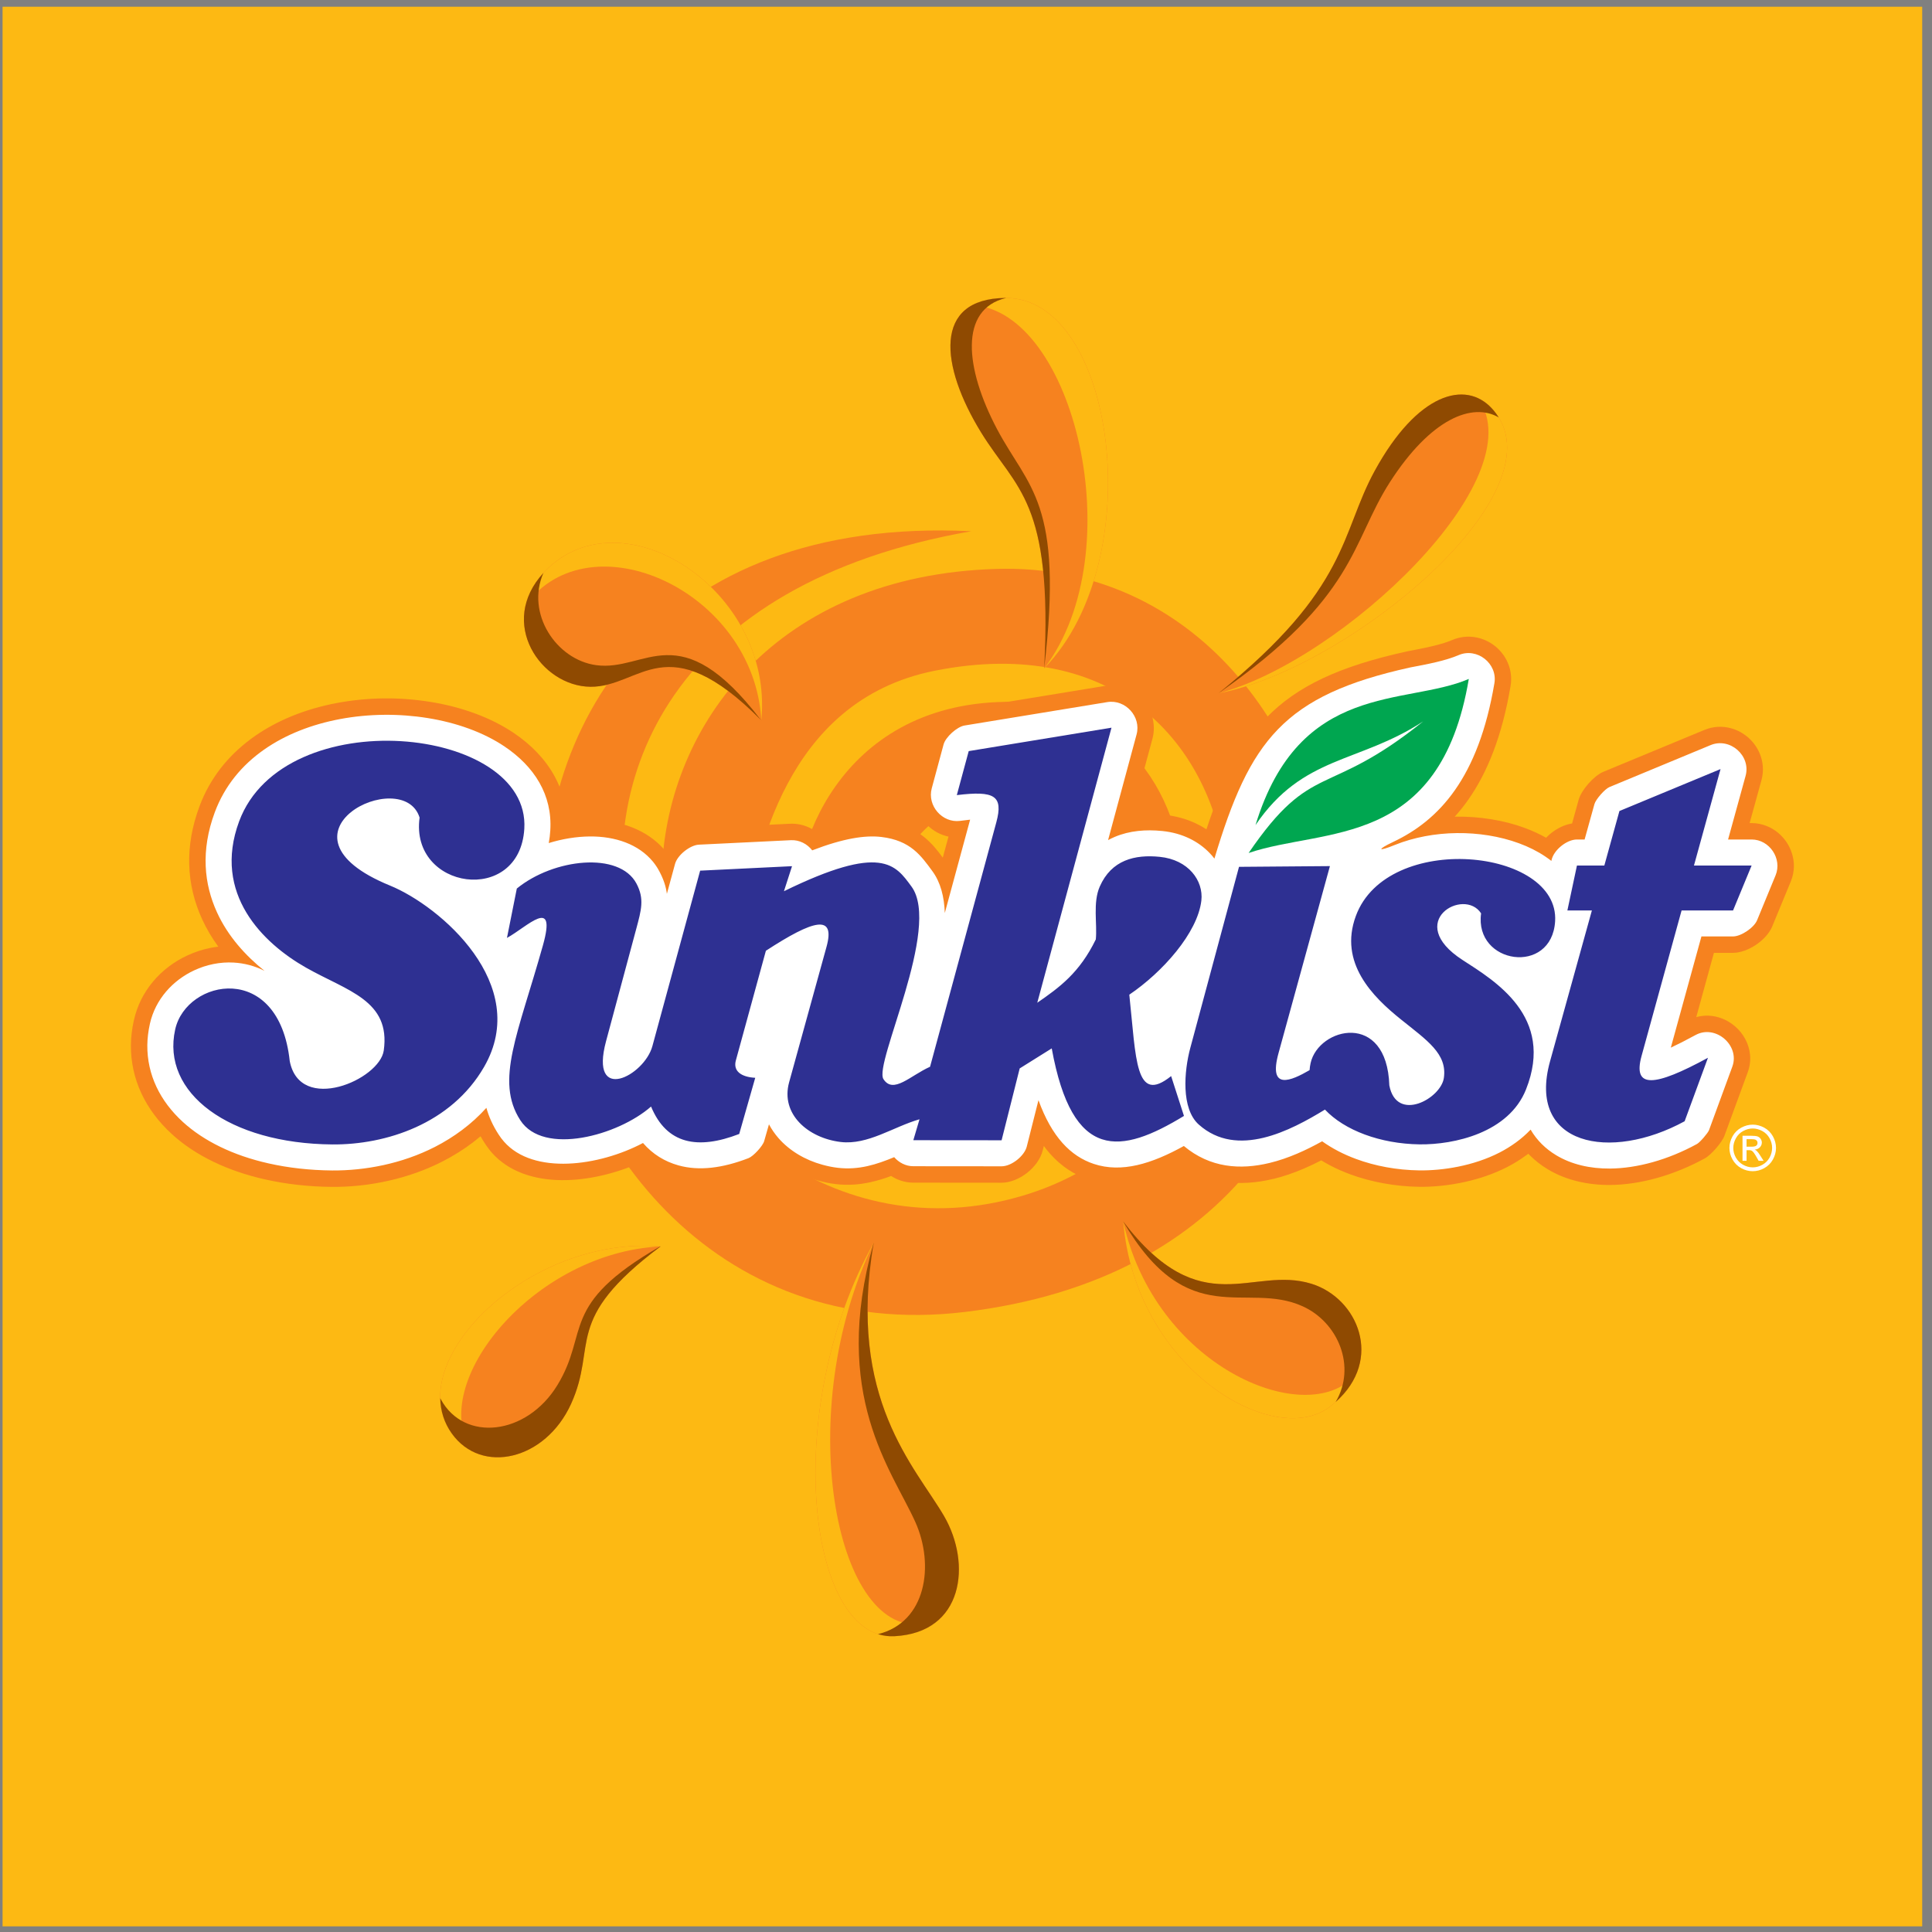 <?xml version="1.0" encoding="UTF-8"?>
<svg xmlns="http://www.w3.org/2000/svg" xmlns:xlink="http://www.w3.org/1999/xlink" width="194pt" height="194pt" viewBox="0 0 194 194" version="1.1">
<rect x="0" y="0" width="194" height="194" fill="#808080" stroke="none"/>
<g id="surface1">
<path style=" stroke:none;fill-rule:evenodd;fill:rgb(99.199%,72.499%,7.5%);fill-opacity:1;" d="M 0.258 0.676 L 193.016 0.676 L 193.016 193.434 L 0.258 193.434 L 0.258 0.676 "/>
<path style=" stroke:none;fill-rule:evenodd;fill:rgb(99.199%,72.499%,7.5%);fill-opacity:1;" d="M 96.645 39.633 L 104.414 76.645 L 136.516 56.371 L 115.844 88.035 L 152.875 96.398 L 115.867 104.172 L 136.141 136.27 L 104.477 115.598 L 96.113 152.633 L 88.34 115.621 L 56.238 135.895 L 76.914 104.23 L 39.879 95.867 L 76.887 88.094 L 56.613 55.996 L 88.281 76.668 L 96.645 39.633 "/>
<path style=" stroke:none;fill-rule:evenodd;fill:rgb(96.1%,50.999%,12.199%);fill-opacity:1;" d="M 97.531 53.344 C 34.457 50.289 46.617 137.812 96.895 131.738 C 150.844 125.219 139.559 55.996 100.109 57.125 C 55.73 58.398 56.727 117.48 94.309 113.309 C 127.438 109.633 124.305 70.086 100.906 70.477 C 84.109 70.758 79.246 85.727 80.152 91.734 L 74.797 91.676 C 76.078 86.523 78.566 70.395 93.859 67.352 C 130.211 60.117 132.785 111.07 102.738 120.051 C 64.855 131.375 37.562 63.816 97.531 53.344 Z M 90.102 87.566 C 90.82 85.102 93.414 82.086 96.895 80.531 L 102.91 86.27 L 97.93 92.391 L 90.102 87.566 "/>
<path style=" stroke:none;fill-rule:evenodd;fill:rgb(96.1%,50.999%,12.199%);fill-opacity:1;" d="M 76.445 72.336 C 77.738 59.289 62.492 49.434 54.766 57.316 C 49.828 62.359 54.238 68.91 59.285 68.961 C 64.371 69.008 66.898 62.699 76.445 72.336 "/>
<path style=" stroke:none;fill-rule:evenodd;fill:rgb(99.199%,72.499%,7.5%);fill-opacity:1;" d="M 76.445 72.336 C 76.445 72.336 76.445 72.332 76.445 72.332 C 76.438 72.324 76.43 72.32 76.422 72.312 C 76.43 72.32 76.438 72.328 76.445 72.336 Z M 76.449 72.309 C 77.715 59.277 62.484 49.441 54.766 57.316 C 53.688 58.422 53.055 59.594 52.777 60.758 C 59.234 51.922 75.691 59.281 76.449 72.309 "/>
<path style=" stroke:none;fill-rule:evenodd;fill:rgb(56.099%,28.999%,0.4%);fill-opacity:1;" d="M 76.445 72.336 C 76.449 72.312 76.449 72.293 76.453 72.27 C 76.449 72.289 76.445 72.309 76.438 72.328 C 76.441 72.332 76.445 72.336 76.445 72.336 Z M 54.566 57.531 C 49.953 62.543 54.309 68.91 59.285 68.961 C 64.363 69.008 66.891 62.723 76.398 72.289 C 68.191 61.578 64.879 67.492 59.848 66.789 C 55.848 66.234 52.785 61.598 54.566 57.531 "/>
<path style=" stroke:none;fill-rule:evenodd;fill:rgb(96.1%,50.999%,12.199%);fill-opacity:1;" d="M 104.848 67.109 C 115.508 56.215 111.969 29.805 100.934 29.918 C 93.672 29.996 94.406 36.738 98.512 43.418 C 102.062 49.184 105.723 50.238 104.848 67.109 "/>
<path style=" stroke:none;fill-rule:evenodd;fill:rgb(99.199%,72.499%,7.5%);fill-opacity:1;" d="M 104.848 67.109 C 104.852 67.105 104.855 67.102 104.855 67.102 C 104.855 67.078 104.855 67.055 104.852 67.031 C 104.852 67.059 104.852 67.082 104.848 67.109 Z M 104.887 67.07 C 115.5 56.148 111.953 29.805 100.934 29.918 C 99.555 29.934 98.465 30.188 97.633 30.641 C 107.809 31.188 113.723 55.398 104.887 67.07 "/>
<path style=" stroke:none;fill-rule:evenodd;fill:rgb(56.099%,28.999%,0.4%);fill-opacity:1;" d="M 101.016 29.922 C 100.984 29.922 100.961 29.918 100.934 29.918 C 93.672 29.996 94.406 36.738 98.512 43.418 C 102.059 49.18 105.719 50.238 104.852 67.086 C 106.836 50.336 103.254 49.039 100.098 43.051 C 96.906 36.992 96.285 31.055 101.016 29.922 "/>
<path style=" stroke:none;fill-rule:evenodd;fill:rgb(96.1%,50.999%,12.199%);fill-opacity:1;" d="M 122.348 69.617 C 135.363 67.199 157.309 49.156 149.812 41.016 C 147.148 38.121 142.32 39.48 138.055 47.254 C 134.578 53.59 135.527 59.004 122.348 69.617 "/>
<path style=" stroke:none;fill-rule:evenodd;fill:rgb(99.199%,72.499%,7.5%);fill-opacity:1;" d="M 122.348 69.617 C 122.352 69.617 122.352 69.617 122.355 69.617 C 122.363 69.605 122.375 69.598 122.387 69.586 C 122.371 69.598 122.359 69.605 122.348 69.617 Z M 122.387 69.609 C 135.406 67.16 157.301 49.148 149.812 41.016 C 149.402 40.57 148.938 40.223 148.43 39.988 C 154.164 48.094 134.711 66.344 122.387 69.609 "/>
<path style=" stroke:none;fill-rule:evenodd;fill:rgb(56.099%,28.999%,0.4%);fill-opacity:1;" d="M 122.348 69.617 C 136.234 59.949 135.664 54.48 139.574 48.402 C 143.66 42.051 147.828 40.371 150.492 41.914 C 150.301 41.605 150.078 41.305 149.812 41.016 C 147.148 38.121 142.32 39.48 138.055 47.254 C 134.578 53.59 135.527 59.004 122.348 69.617 "/>
<path style=" stroke:none;fill-rule:evenodd;fill:rgb(96.1%,50.999%,12.199%);fill-opacity:1;" d="M 112.785 122.652 C 114.012 137.395 127.879 145.562 133.527 141.266 C 139.145 136.992 136.523 130.422 131.707 128.914 C 125.707 127.035 120.66 132.977 112.785 122.652 "/>
<path style=" stroke:none;fill-rule:evenodd;fill:rgb(99.199%,72.499%,7.5%);fill-opacity:1;" d="M 112.789 122.668 C 114.02 137.402 127.883 145.559 133.527 141.266 C 134.867 140.246 135.738 139.094 136.223 137.91 C 136.09 138.062 135.945 138.215 135.797 138.363 C 130.77 143.363 115.957 137.105 112.789 122.668 "/>
<path style=" stroke:none;fill-rule:evenodd;fill:rgb(56.099%,28.999%,0.4%);fill-opacity:1;" d="M 112.785 122.652 C 112.785 122.656 112.789 122.66 112.789 122.668 C 119.348 133.855 125.078 128.578 130.801 131.168 C 134.348 132.77 136.23 137.203 134.117 140.781 C 138.949 136.516 136.344 130.363 131.707 128.914 C 125.707 127.035 120.66 132.977 112.785 122.652 "/>
<path style=" stroke:none;fill-rule:evenodd;fill:rgb(96.1%,50.999%,12.199%);fill-opacity:1;" d="M 87.734 124.797 C 78.402 141.512 81.09 164.723 89.793 164.301 C 96.785 163.961 97.562 157.004 94.805 152.25 C 91.93 147.301 85.023 140.473 87.734 124.797 "/>
<path style=" stroke:none;fill-rule:evenodd;fill:rgb(99.199%,72.499%,7.5%);fill-opacity:1;" d="M 87.734 124.797 C 78.402 141.512 81.09 164.723 89.793 164.301 C 91.691 164.211 93.133 163.629 94.168 162.734 C 93.656 162.895 93.094 163.012 92.477 163.082 C 83.824 164.07 79.562 141.68 87.734 124.805 C 87.734 124.801 87.734 124.801 87.734 124.797 "/>
<path style=" stroke:none;fill-rule:evenodd;fill:rgb(56.099%,28.999%,0.4%);fill-opacity:1;" d="M 87.734 124.797 C 87.727 124.812 87.723 124.824 87.715 124.84 C 83.418 140.113 89.566 147.609 91.91 152.828 C 93.867 157.18 92.996 162.902 88.168 164.09 C 88.684 164.254 89.223 164.328 89.793 164.301 C 96.785 163.961 97.562 157.004 94.805 152.25 C 91.93 147.301 85.023 140.473 87.734 124.797 "/>
<path style=" stroke:none;fill-rule:evenodd;fill:rgb(96.1%,50.999%,12.199%);fill-opacity:1;" d="M 66.324 125.16 C 53.078 124.051 40.215 136.73 45.363 143.941 C 48.352 148.125 54.77 146.621 57.34 140.977 C 60.062 134.98 56.422 132.594 66.324 125.16 "/>
<path style=" stroke:none;fill-rule:evenodd;fill:rgb(99.199%,72.499%,7.5%);fill-opacity:1;" d="M 66.324 125.16 C 66.32 125.164 66.316 125.164 66.312 125.168 C 66.316 125.164 66.32 125.164 66.324 125.16 Z M 66.309 125.16 C 53.066 124.059 40.219 136.734 45.363 143.941 C 45.926 144.727 46.605 145.312 47.363 145.707 C 42.855 138.93 53.57 125.777 66.309 125.16 "/>
<path style=" stroke:none;fill-rule:evenodd;fill:rgb(56.099%,28.999%,0.4%);fill-opacity:1;" d="M 66.324 125.16 C 66.312 125.16 66.301 125.156 66.289 125.156 C 56.074 131.043 59.242 133.727 55.965 139.094 C 52.875 144.148 46.613 144.828 44.27 140.516 C 44.246 140.477 44.227 140.434 44.207 140.395 C 44.227 141.656 44.594 142.863 45.363 143.941 C 48.352 148.125 54.77 146.621 57.34 140.977 C 60.062 134.98 56.422 132.594 66.324 125.16 "/>
<path style=" stroke:none;fill-rule:evenodd;fill:rgb(100%,100%,100%);fill-opacity:1;" d="M 176 112.93 C 176.391 112.93 176.773 113.031 177.148 113.23 C 177.523 113.434 177.812 113.723 178.023 114.098 C 178.23 114.473 178.336 114.863 178.336 115.27 C 178.336 115.672 178.23 116.059 178.027 116.43 C 177.82 116.801 177.531 117.09 177.16 117.297 C 176.789 117.504 176.402 117.605 176 117.605 C 175.594 117.605 175.207 117.504 174.836 117.297 C 174.465 117.09 174.176 116.801 173.969 116.43 C 173.762 116.059 173.66 115.672 173.66 115.27 C 173.66 114.863 173.766 114.473 173.973 114.098 C 174.184 113.723 174.477 113.434 174.852 113.23 C 175.223 113.031 175.605 112.93 176 112.93 Z M 176 113.316 C 175.672 113.316 175.352 113.402 175.039 113.57 C 174.73 113.738 174.484 113.98 174.312 114.293 C 174.137 114.605 174.047 114.93 174.047 115.27 C 174.047 115.605 174.133 115.93 174.305 116.238 C 174.48 116.547 174.719 116.785 175.031 116.961 C 175.34 117.133 175.66 117.219 176 117.219 C 176.336 117.219 176.66 117.133 176.969 116.961 C 177.277 116.785 177.52 116.547 177.691 116.238 C 177.859 115.93 177.945 115.605 177.945 115.27 C 177.945 114.93 177.859 114.605 177.688 114.293 C 177.512 113.98 177.27 113.738 176.957 113.57 C 176.645 113.402 176.324 113.316 176 113.316 Z M 174.973 116.559 L 174.973 114.047 L 175.84 114.047 C 176.133 114.047 176.348 114.07 176.48 114.113 C 176.609 114.16 176.715 114.242 176.797 114.359 C 176.871 114.473 176.914 114.598 176.914 114.727 C 176.914 114.91 176.848 115.07 176.715 115.207 C 176.586 115.344 176.41 115.418 176.195 115.438 C 176.281 115.473 176.355 115.52 176.406 115.57 C 176.508 115.668 176.633 115.836 176.777 116.07 L 177.086 116.559 L 176.59 116.559 L 176.367 116.164 C 176.191 115.852 176.051 115.656 175.941 115.578 C 175.867 115.52 175.762 115.492 175.617 115.492 L 175.379 115.492 L 175.379 116.559 Z M 175.379 115.145 L 175.871 115.145 C 176.105 115.145 176.27 115.109 176.355 115.039 C 176.438 114.969 176.48 114.879 176.48 114.762 C 176.48 114.688 176.461 114.621 176.422 114.562 C 176.379 114.504 176.32 114.457 176.25 114.43 C 176.176 114.402 176.039 114.387 175.84 114.387 L 175.379 114.387 L 175.379 115.145 "/>
<path style=" stroke:none;fill-rule:nonzero;fill:rgb(96.1%,50.999%,12.199%);fill-opacity:1;" d="M 141.242 65.418 L 141.297 65.406 C 142.145 65.242 142.973 65.086 143.832 64.883 C 144.582 64.703 145.266 64.508 145.824 64.266 C 146.594 63.938 147.391 63.863 148.141 63.988 C 148.863 64.109 149.539 64.418 150.098 64.859 C 150.66 65.301 151.117 65.883 151.406 66.559 C 151.707 67.258 151.82 68.051 151.684 68.875 C 150.836 73.91 149.348 77.57 147.453 80.277 C 147.016 80.902 146.555 81.477 146.074 82.008 C 146.129 82.008 146.184 82.004 146.234 82.004 C 147.395 81.988 148.566 82.078 149.719 82.262 C 150.926 82.453 152.074 82.75 153.133 83.145 C 153.871 83.418 154.582 83.746 155.25 84.121 C 155.402 83.965 155.562 83.816 155.73 83.68 C 156.352 83.176 157.109 82.805 157.859 82.688 L 158.52 80.305 C 158.652 79.816 159.059 79.188 159.5 78.688 C 159.945 78.18 160.516 77.703 160.98 77.508 L 171.133 73.301 C 172.043 72.922 172.977 72.895 173.82 73.129 C 174.469 73.305 175.062 73.633 175.555 74.066 C 176.047 74.504 176.445 75.051 176.703 75.668 C 177.039 76.48 177.133 77.402 176.875 78.344 L 175.688 82.648 L 175.887 82.648 C 176.434 82.648 176.965 82.762 177.453 82.965 C 178.254 83.293 178.922 83.863 179.391 84.559 C 179.859 85.262 180.133 86.098 180.133 86.953 C 180.133 87.469 180.031 88 179.816 88.523 L 177.953 93.035 C 177.672 93.719 177.035 94.395 176.336 94.867 C 175.625 95.344 174.762 95.68 174.023 95.68 L 172.102 95.68 L 170.328 102.133 C 171.188 101.891 172.059 101.957 172.848 102.246 C 173.348 102.43 173.816 102.711 174.227 103.062 C 174.629 103.41 174.977 103.836 175.234 104.309 C 175.77 105.297 175.934 106.484 175.496 107.676 L 173.156 114.051 C 173.031 114.387 172.68 114.891 172.316 115.305 C 171.957 115.723 171.508 116.145 171.191 116.316 C 169.625 117.172 168.02 117.824 166.445 118.27 C 164.801 118.734 163.188 118.977 161.684 118.988 C 160.535 118.996 159.422 118.871 158.359 118.609 C 157.309 118.352 156.32 117.953 155.43 117.418 C 154.77 117.023 154.172 116.559 153.641 116.031 L 153.637 116.031 C 153.578 115.973 153.52 115.914 153.461 115.852 C 153.395 115.902 153.324 115.957 153.258 116.008 L 153.258 116 C 152.645 116.453 152 116.848 151.34 117.188 C 149.992 117.879 148.547 118.363 147.129 118.676 C 145.453 119.051 143.84 119.191 142.484 119.172 C 141.305 119.156 140.121 119.035 138.961 118.828 C 137.773 118.613 136.652 118.312 135.617 117.93 C 134.91 117.672 134.238 117.375 133.609 117.047 C 133.289 116.883 132.977 116.703 132.672 116.516 C 132.098 116.812 131.5 117.098 130.891 117.359 C 129.914 117.773 128.898 118.133 127.859 118.383 L 127.863 118.375 C 126.199 118.777 124.492 118.922 122.805 118.645 C 121.398 118.414 120.023 117.902 118.723 117.02 C 117.309 117.738 115.918 118.289 114.543 118.598 C 112.75 119.004 111.012 119 109.316 118.441 C 107.879 117.965 106.578 117.129 105.445 115.855 C 105.23 115.613 105.02 115.352 104.816 115.074 L 104.699 115.531 C 104.488 116.375 103.875 117.195 103.129 117.777 C 102.379 118.363 101.438 118.762 100.574 118.762 L 91.711 118.754 C 91.094 118.754 90.504 118.609 89.969 118.355 C 89.801 118.277 89.641 118.184 89.484 118.086 C 88.836 118.328 88.164 118.539 87.445 118.699 C 86.336 118.949 85.172 119.051 83.918 118.898 C 83.617 118.863 83.32 118.816 83.031 118.758 C 82.777 118.707 82.477 118.633 82.133 118.539 C 81.098 118.254 80.125 117.84 79.258 117.312 C 78.707 116.98 78.188 116.594 77.715 116.16 C 77.582 116.336 77.441 116.508 77.297 116.668 L 77.289 116.668 C 76.828 117.168 76.242 117.641 75.758 117.828 C 74.32 118.383 72.938 118.742 71.621 118.887 C 70.246 119.039 68.934 118.953 67.691 118.609 C 66.84 118.371 66.047 118.027 65.316 117.566 L 65.316 117.574 C 64.938 117.336 64.578 117.066 64.234 116.766 C 61.824 117.844 58.996 118.527 56.398 118.504 C 53.633 118.477 51.078 117.664 49.371 115.727 C 49.273 115.617 49.152 115.465 49.008 115.27 C 48.875 115.094 48.762 114.926 48.664 114.777 C 48.52 114.555 48.383 114.324 48.258 114.098 C 48 114.312 47.738 114.523 47.477 114.723 C 46.516 115.449 45.492 116.086 44.422 116.633 C 42.719 117.504 40.918 118.129 39.105 118.543 C 37.137 118.996 35.172 119.195 33.34 119.18 C 32.184 119.172 31.035 119.102 29.902 118.977 C 28.777 118.852 27.672 118.664 26.602 118.426 C 24.711 118 22.973 117.402 21.43 116.656 C 19.828 115.883 18.426 114.949 17.266 113.887 C 15.934 112.672 14.895 111.289 14.191 109.773 C 13.492 108.27 13.133 106.648 13.145 104.941 C 13.148 104.543 13.176 104.129 13.227 103.699 C 13.273 103.305 13.348 102.883 13.449 102.43 C 13.777 100.969 14.445 99.668 15.348 98.586 C 16.281 97.461 17.48 96.555 18.82 95.938 C 19.562 95.594 20.344 95.336 21.145 95.18 C 21.402 95.129 21.664 95.086 21.922 95.059 C 21.301 94.211 20.75 93.293 20.297 92.305 C 19.523 90.609 19.043 88.758 19 86.75 C 18.957 84.949 19.266 83.031 20.02 80.996 C 21.07 78.156 22.891 75.91 25.18 74.211 C 27.66 72.363 30.684 71.18 33.855 70.586 C 35.398 70.297 36.965 70.148 38.512 70.129 C 40.074 70.109 41.652 70.23 43.195 70.477 C 44.781 70.73 46.309 71.125 47.711 71.645 C 49.113 72.16 50.414 72.812 51.57 73.586 C 53.328 74.77 54.746 76.223 55.684 77.938 C 56.445 79.328 56.883 80.871 56.926 82.547 C 56.926 82.547 56.926 82.547 56.93 82.543 C 57.723 82.414 58.492 82.348 59.219 82.344 C 60.734 82.332 62.211 82.574 63.535 83.105 C 64.75 83.594 65.824 84.312 66.68 85.289 C 66.957 84.883 67.312 84.504 67.703 84.188 C 68.41 83.617 69.301 83.203 70.105 83.164 L 79.332 82.715 C 80.027 82.684 80.695 82.832 81.293 83.117 C 81.52 83.223 81.734 83.352 81.938 83.492 C 83.191 83.055 84.305 82.758 85.305 82.574 C 86.621 82.332 87.727 82.293 88.684 82.406 C 90.508 82.621 91.773 83.227 92.766 84.027 C 93.578 84.68 94.133 85.391 94.668 86.121 L 95.242 84.008 C 95.168 83.992 95.094 83.977 95.02 83.953 C 94.18 83.73 93.441 83.246 92.887 82.605 C 92.336 81.969 91.961 81.164 91.855 80.305 L 91.855 80.312 C 91.793 79.801 91.824 79.27 91.969 78.742 L 93.16 74.324 C 93.344 73.641 93.875 72.902 94.492 72.344 C 95.105 71.789 95.891 71.344 96.59 71.227 L 110.926 68.879 C 111.535 68.777 112.121 68.816 112.668 68.961 C 113.484 69.184 114.203 69.637 114.746 70.238 C 115.289 70.84 115.668 71.598 115.805 72.434 C 115.898 72.996 115.879 73.586 115.723 74.172 L 113.645 81.863 C 113.793 81.84 113.941 81.82 114.09 81.805 C 115.004 81.703 115.938 81.719 116.871 81.812 C 118.047 81.93 119.117 82.23 120.062 82.672 C 120.441 82.852 120.805 83.051 121.145 83.273 C 122.754 78.398 124.48 74.836 127.148 72.082 C 130.266 68.867 134.539 66.898 141.242 65.418 "/>
<path style=" stroke:none;fill-rule:nonzero;fill:rgb(100%,100%,100%);fill-opacity:1;" d="M 141.598 67.023 C 143.414 66.68 145.133 66.352 146.469 65.781 C 148.312 64.988 150.395 66.625 150.059 68.605 C 148.453 78.129 144.504 82.363 139.883 84.547 C 138.254 85.316 138.328 85.551 140.035 84.855 C 141.004 84.461 142.031 84.168 143.086 83.969 C 145.184 83.57 147.402 83.555 149.465 83.887 C 151.598 84.23 153.594 84.945 155.16 86 C 155.375 86.145 155.582 86.293 155.781 86.449 L 155.797 86.367 C 156.012 85.359 157.316 84.297 158.348 84.297 L 159.117 84.297 L 160.105 80.742 C 160.238 80.262 161.152 79.223 161.613 79.031 L 171.766 74.82 C 173.711 74.012 175.84 75.883 175.281 77.91 L 173.523 84.297 L 175.887 84.297 C 177.684 84.297 178.98 86.23 178.293 87.898 L 176.434 92.41 C 176.125 93.156 174.828 94.031 174.023 94.031 L 170.848 94.031 L 167.773 105.199 C 168.453 104.883 169.285 104.461 170.258 103.93 C 172.262 102.836 174.738 104.973 173.949 107.109 L 171.609 113.484 C 171.496 113.785 170.688 114.719 170.402 114.871 C 167.469 116.477 164.375 117.316 161.672 117.34 C 159.648 117.355 157.789 116.918 156.273 116.008 C 155.199 115.363 154.32 114.504 153.695 113.43 C 152.797 114.379 151.73 115.133 150.586 115.727 C 147.926 117.094 144.824 117.555 142.504 117.523 C 140.254 117.492 138.086 117.086 136.184 116.383 C 134.918 115.918 133.762 115.316 132.762 114.602 C 131.191 115.473 129.383 116.32 127.477 116.777 C 124.547 117.484 121.516 117.285 118.875 115.074 C 115.629 116.871 112.621 117.797 109.836 116.875 C 107.496 116.102 105.605 114.141 104.277 110.473 L 103.102 115.133 C 102.859 116.09 101.559 117.113 100.574 117.113 L 91.711 117.105 C 90.949 117.105 90.266 116.742 89.789 116.195 C 88.039 116.922 86.234 117.516 84.113 117.262 C 83.609 117.203 83.094 117.098 82.57 116.953 C 80.836 116.477 79.273 115.547 78.172 114.285 C 77.797 113.855 77.477 113.391 77.215 112.898 C 77.055 113.457 76.895 114.02 76.734 114.582 C 76.594 115.078 75.648 116.105 75.164 116.293 C 72.559 117.301 70.199 117.598 68.133 117.023 C 66.738 116.633 65.543 115.898 64.566 114.773 C 60.141 117.113 53.566 118.004 50.609 114.637 C 50.414 114.418 50.227 114.168 50.047 113.887 C 49.48 113.008 49.09 112.133 48.84 111.242 C 47.344 112.902 45.574 114.191 43.676 115.164 C 40.359 116.859 36.648 117.555 33.355 117.531 C 31.086 117.512 28.941 117.266 26.965 116.82 C 23.406 116.023 20.457 114.57 18.371 112.668 C 16.059 110.555 14.77 107.91 14.793 104.953 C 14.801 104.266 14.887 103.543 15.055 102.789 C 15.602 100.355 17.34 98.434 19.512 97.43 C 20.738 96.863 22.102 96.578 23.461 96.656 C 24.512 96.715 25.566 96.98 26.562 97.488 C 24.664 95.973 22.891 94.02 21.793 91.621 C 20.492 88.781 20.137 85.418 21.566 81.57 C 23.543 76.234 28.574 73.246 34.156 72.203 C 37.047 71.66 40.105 71.645 42.938 72.102 C 45.844 72.566 48.551 73.539 50.656 74.953 C 53.641 76.957 55.477 79.805 55.258 83.375 C 55.23 83.824 55.18 84.25 55.102 84.656 C 56.477 84.23 57.895 84.004 59.223 83.992 C 61.781 83.973 64.125 84.766 65.574 86.535 C 65.809 86.82 66.023 87.145 66.215 87.508 C 66.637 88.301 66.871 89.027 66.965 89.754 L 67.785 86.742 C 68.023 85.871 69.281 84.859 70.184 84.816 L 79.41 84.367 C 80.281 84.324 81.059 84.746 81.559 85.387 C 84.707 84.176 86.875 83.852 88.496 84.043 C 91.438 84.391 92.484 85.926 93.629 87.484 C 94.453 88.609 94.816 90.059 94.871 91.68 L 97.414 82.305 C 97.133 82.34 96.789 82.383 96.387 82.43 C 94.605 82.648 93.094 80.898 93.559 79.164 L 94.75 74.75 C 94.949 74.012 96.098 72.977 96.852 72.852 L 111.191 70.5 C 113.012 70.203 114.609 71.969 114.129 73.746 L 111.266 84.359 C 111.484 84.242 111.707 84.133 111.938 84.035 C 113.434 83.402 115.07 83.281 116.711 83.445 C 118.754 83.652 120.371 84.504 121.488 85.68 C 121.652 85.852 121.805 86.031 121.945 86.215 C 125.504 74.363 128.859 69.836 141.598 67.023 "/>
<path style=" stroke:none;fill-rule:evenodd;fill:rgb(0%,65.099%,31.4%);fill-opacity:1;" d="M 126.07 82.852 C 130.504 68.355 141.133 70.902 147.488 68.176 C 144.602 85.32 132.992 83.066 125.379 85.652 C 131.789 76.277 133.188 80.25 142.906 72.438 C 136.43 76.672 130.84 75.824 126.07 82.852 "/>
<path style=" stroke:none;fill-rule:evenodd;fill:rgb(17.999%,18.799%,57.3%);fill-opacity:1;" d="M 29.094 106.547 C 30.121 111.879 38.121 108.426 38.535 105.484 C 39.242 100.445 34.879 99.516 30.734 97.168 C 26.422 94.723 21.309 89.77 24.012 82.477 C 28.496 70.391 53.281 72.836 52.648 83.223 C 52.176 90.965 41.141 89.352 42.133 82.098 C 40.465 76.762 26.402 83.711 39.168 88.926 C 44.191 90.98 53.383 98.852 48.613 107.125 C 45.305 112.859 38.734 114.961 33.375 114.918 C 23.012 114.836 16.16 109.75 17.594 103.359 C 18.73 98.297 28.012 96.453 29.094 106.547 Z M 51.895 89.223 L 50.906 94.18 C 52.934 93.074 55.922 89.906 54.523 94.906 C 52.012 103.855 49.688 108.516 52.242 112.48 C 54.566 116.09 62.07 114.02 65.375 111.113 C 66.945 114.898 70.055 115.477 74.227 113.867 C 74.762 111.984 75.297 110.105 75.836 108.227 C 74.387 108.145 73.602 107.531 73.891 106.48 L 76.906 95.469 C 81.684 92.359 83.91 91.742 82.996 95.066 L 79.238 108.68 C 78.359 111.871 81.141 114.277 84.418 114.672 C 87.145 114.996 89.695 113.148 92.332 112.391 L 91.711 114.492 L 100.574 114.5 L 102.391 107.285 L 105.609 105.273 C 107.68 116.699 112.555 115.914 118.887 112.055 L 117.598 108.055 C 113.973 110.961 114.09 106.324 113.398 99.879 C 116.73 97.629 120.254 93.676 120.633 90.434 C 120.863 88.434 119.336 86.328 116.457 86.039 C 113.961 85.785 111.605 86.348 110.43 89.027 C 109.719 90.652 110.191 92.762 110.035 94.328 C 108.398 97.688 106.398 99.141 104.156 100.691 L 111.609 73.07 L 97.273 75.422 L 96.078 79.84 C 99.844 79.383 100.773 79.879 100.043 82.578 L 93.391 107.117 C 91.406 108.004 89.699 109.891 88.711 108.359 C 87.711 106.809 94.555 93.145 91.527 89.023 C 89.914 86.828 88.539 84.688 78.719 89.492 L 79.531 86.977 L 70.305 87.426 L 65.508 105.051 C 64.691 108.047 59.156 110.895 60.855 104.555 L 63.891 93.262 C 64.395 91.383 64.723 90.254 63.91 88.723 C 62.191 85.48 55.586 86.203 51.895 89.223 Z M 124.414 87.043 L 133.543 86.969 L 128.383 105.742 C 127.328 109.566 129.656 108.527 131.5 107.457 C 131.516 107.219 131.551 106.98 131.605 106.742 C 132.41 103.16 139.266 101.484 139.508 108.992 C 140.234 112.762 144.688 110.32 144.984 108.242 C 145.336 105.805 143.293 104.473 140.672 102.363 C 137.84 100.094 134.41 96.684 136.145 91.98 C 139.289 83.434 156.602 85.168 156.156 92.508 C 155.82 97.98 148.023 96.84 148.723 91.715 C 147.012 89.062 140.938 92.555 146.852 96.391 C 150.07 98.477 156.152 102.059 153.23 109.402 C 151.5 113.746 146.023 114.957 142.535 114.91 C 138.598 114.855 135.004 113.5 133.043 111.418 C 129.602 113.523 124.234 116.359 120.379 112.926 C 118.582 111.328 118.898 107.547 119.523 105.227 Z M 172.766 77.227 L 162.613 81.438 L 161.098 86.91 L 158.348 86.91 L 157.387 91.422 L 159.848 91.422 L 155.645 106.574 C 153.293 115.062 161.711 116.656 169.16 112.59 L 171.504 106.215 C 166.098 109.16 163.926 109.332 164.836 106.031 L 168.855 91.422 L 174.023 91.422 L 175.887 86.91 L 170.098 86.91 L 172.766 77.227 "/>
</g>
</svg>
